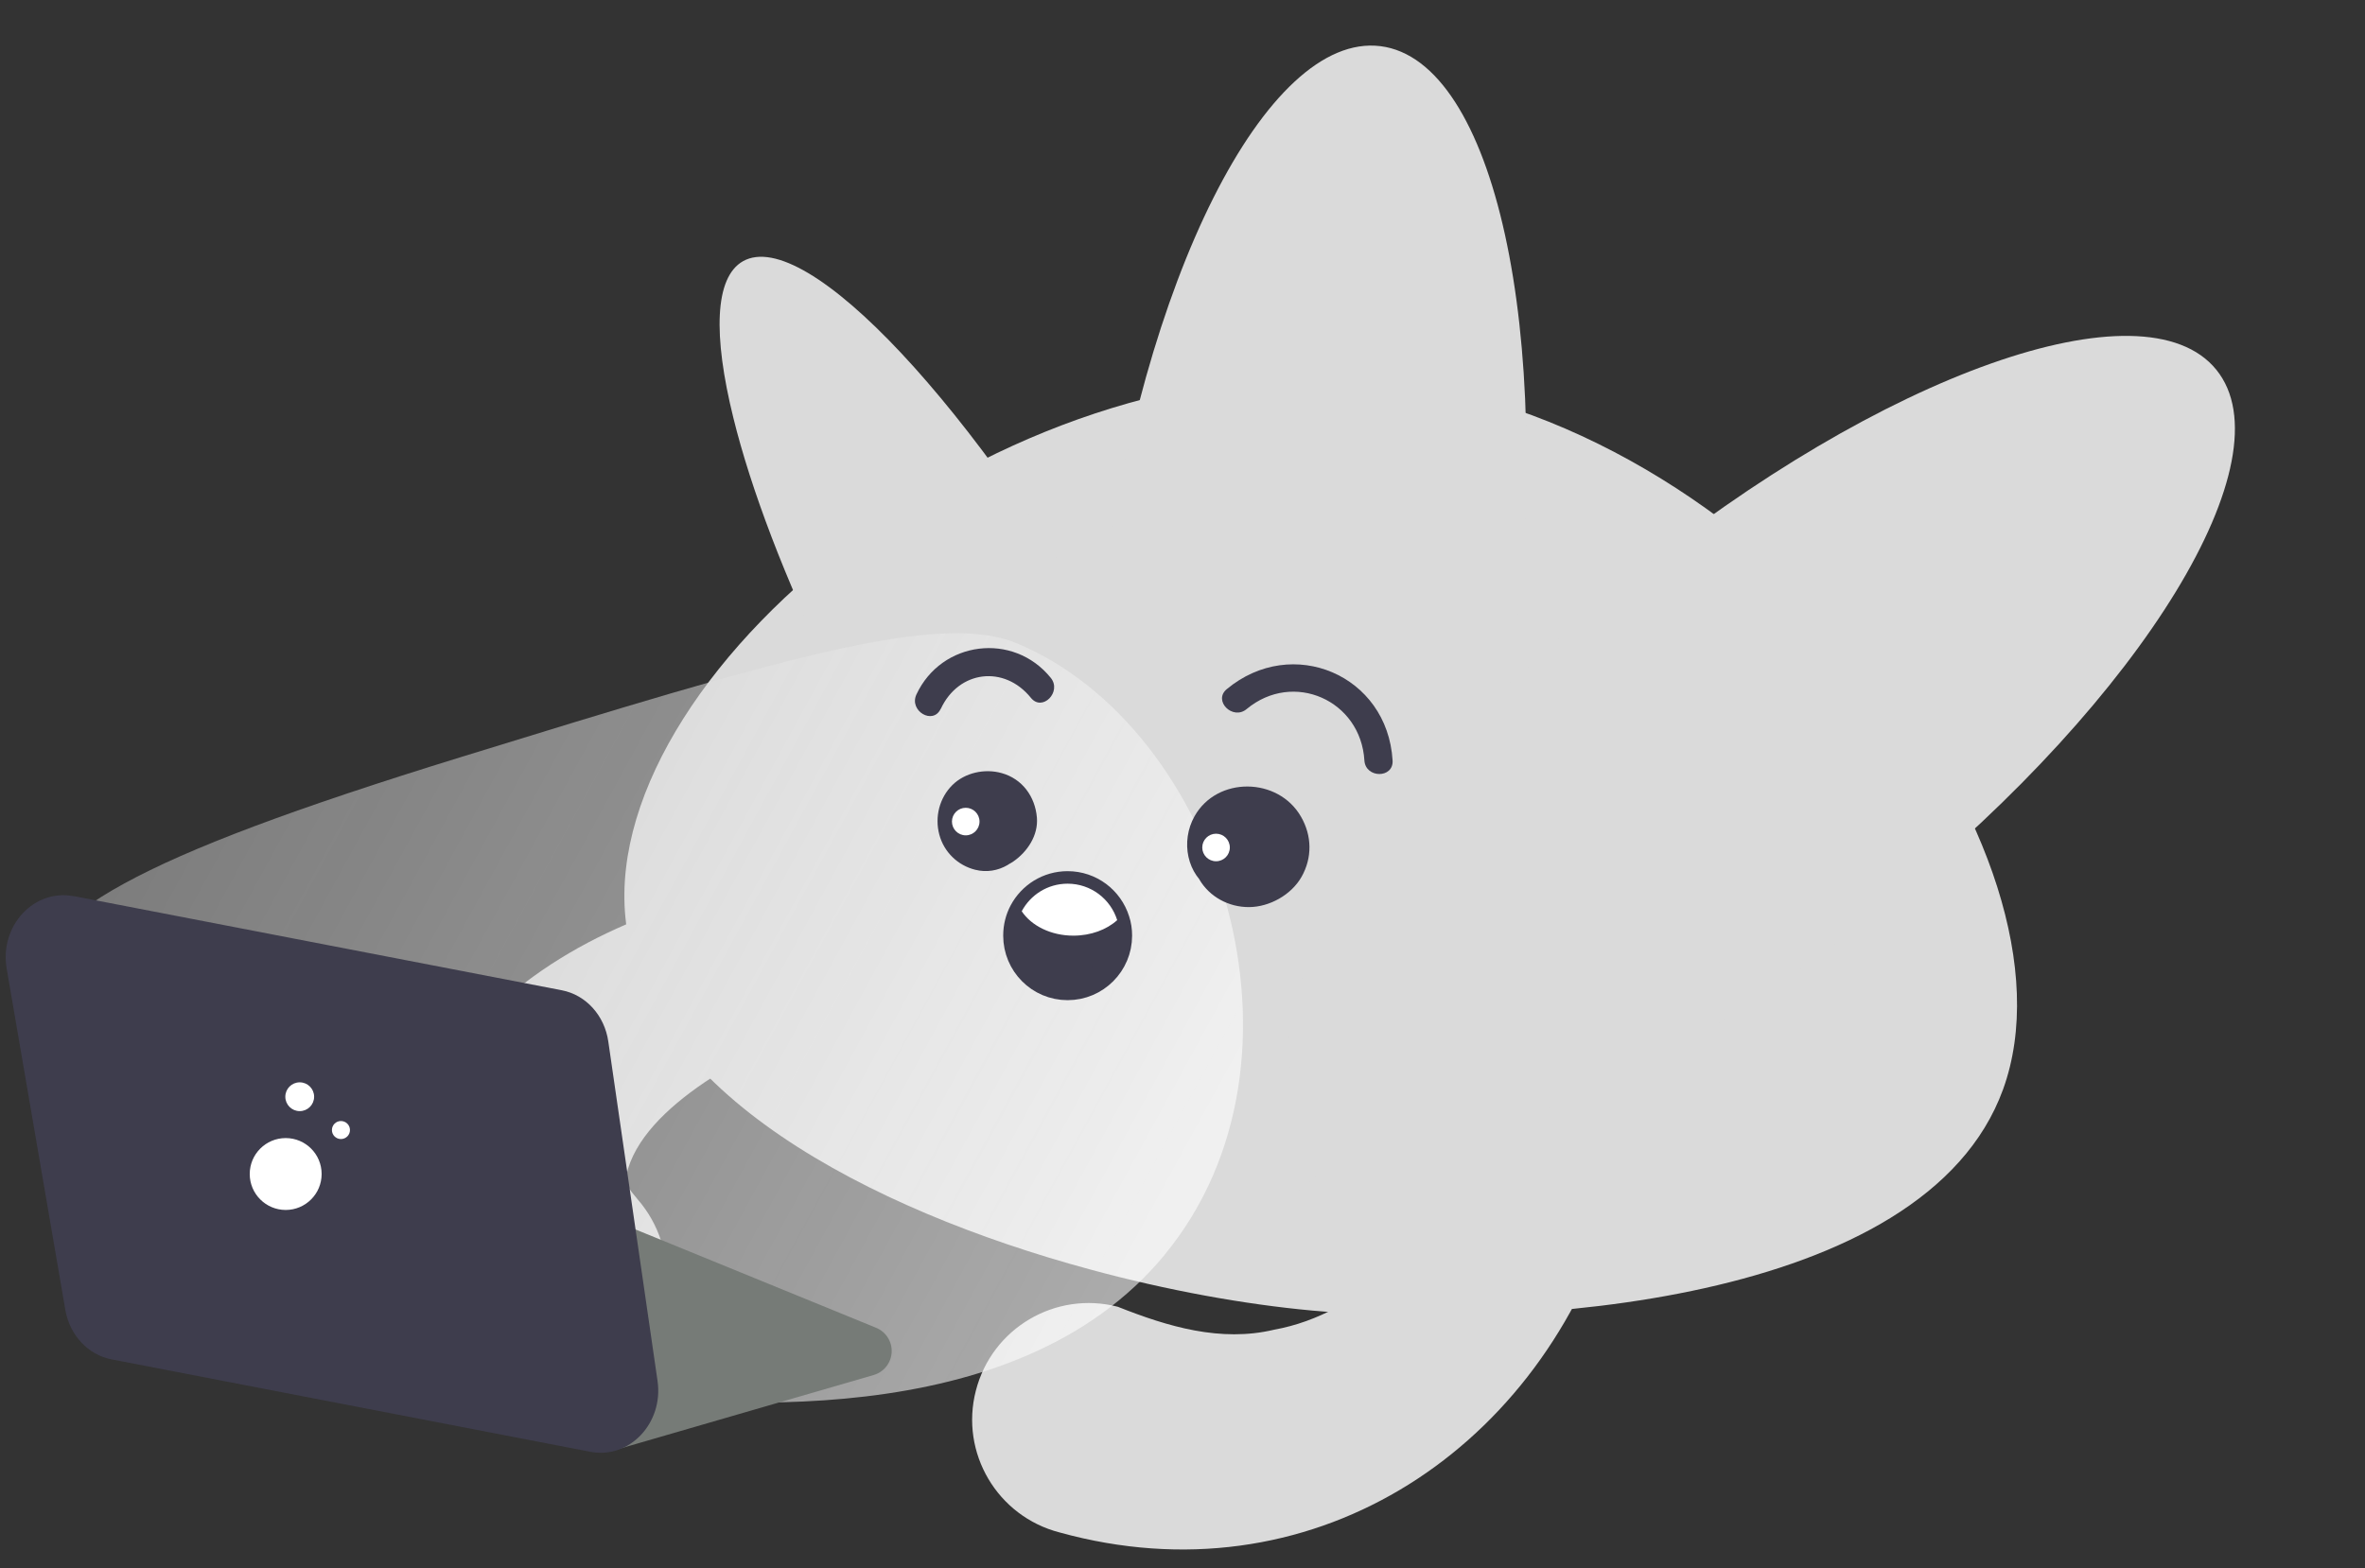 <svg width="101" height="67" viewBox="0 0 101 67" fill="none" xmlns="http://www.w3.org/2000/svg">
<rect x="0" y="0" width="101" height="67" fill="#333333" stroke="none"/>
<path d="M68.802 52.014C65.528 62.174 55.855 68.397 45.255 65.465C42.591 64.78 40.986 62.062 41.676 59.403C42.361 56.738 45.079 55.133 47.738 55.824C49.878 56.674 52.131 57.348 54.415 56.803C58.155 56.128 61.205 52.892 62.89 49.563C64.758 46.096 69.942 48.269 68.802 52.019V52.014Z" fill="#DADADA"/>
<path d="M34.951 43.71C32.217 44.839 27.417 47.183 26.749 50.195C26.738 50.719 26.915 50.837 27.23 51.233C29.071 53.352 28.846 56.562 26.727 58.402C24.197 60.687 19.948 59.67 18.696 56.514L18.268 55.47C16.572 51.538 17.471 46.979 20.339 43.86C23.785 40.179 28.546 38.488 33.287 37.504C37.219 36.846 38.659 42.33 34.945 43.705L34.951 43.71Z" fill="#DADADA"/>
<path d="M85.544 46.535C82.194 55.77 64.763 56.797 56.02 55.984C53.174 55.722 49.873 55.133 46.534 54.224C37.123 51.677 27.412 46.61 26.706 39.168C26.197 33.78 30.435 27.434 36.871 22.758C43.115 18.221 51.424 15.252 59.455 16.258C75.806 18.301 89.161 36.551 85.544 46.535Z" fill="#DADADA"/>
<path d="M54.373 51.179C51.692 52.693 44.447 44.968 38.198 33.914C37.23 32.207 36.347 30.521 35.55 28.884C33.522 24.732 32.067 20.891 31.318 17.846C30.446 14.32 30.515 11.849 31.73 11.159C34.416 9.644 41.655 17.37 47.909 28.424C54.158 39.473 57.053 49.66 54.373 51.179Z" fill="#DADADA"/>
<path d="M64.652 27.895C66.369 14.188 63.818 2.582 58.954 1.972C54.09 1.363 48.754 11.981 47.037 25.688C45.32 39.395 47.872 51.001 52.736 51.611C57.6 52.22 62.935 41.602 64.652 27.895Z" fill="#DADADA"/>
<path d="M80.821 38.448C91.547 29.743 97.739 19.601 94.65 15.794C91.561 11.988 80.361 15.958 69.634 24.663C58.907 33.368 52.716 43.511 55.805 47.317C58.894 51.124 70.094 47.153 80.821 38.448Z" fill="#DADADA"/>
<path opacity="0.59" d="M49.739 53.603C43.351 61.35 30.451 60.056 24.55 59.424C20.906 59.034 7.396 57.594 2.549 48.552C1.682 46.931 0.323 44.737 1.008 42.196C1.859 39.05 5.385 36.755 19.67 32.346C33.244 28.157 40.092 26.097 43.415 27.477C52.115 31.105 56.604 45.267 49.739 53.598V53.603Z" fill="url(#paint0_linear_30_410)"/>
<path d="M40.312 34.839C40.093 35.62 40.553 36.471 41.232 36.867C41.853 37.231 42.688 37.209 43.281 36.798C43.875 36.386 44.346 35.685 44.282 34.925C44.207 34.031 43.661 33.272 42.778 33.026C42.056 32.822 41.205 33.004 40.665 33.544C40.125 34.085 39.911 34.893 40.114 35.653C40.317 36.412 40.916 36.974 41.65 37.156C42.629 37.402 43.586 36.803 43.902 35.877C44.057 35.422 43.881 34.877 43.549 34.55C43.174 34.176 42.72 34.122 42.222 34.197C42.169 34.208 42.115 34.219 42.062 34.235L42.441 34.181C42.388 34.187 42.334 34.192 42.281 34.181L42.677 34.235C42.57 34.219 42.457 34.203 42.356 34.165L42.72 34.32C42.688 34.304 42.655 34.288 42.623 34.267L42.934 34.508C42.891 34.47 42.853 34.438 42.816 34.395L43.057 34.706C43.025 34.657 42.998 34.615 42.971 34.566L43.126 34.936C43.099 34.866 43.078 34.797 43.067 34.727L43.121 35.139C43.121 35.08 43.121 35.032 43.121 34.978L43.067 35.39C43.073 35.353 43.083 35.321 43.094 35.283L42.939 35.653C42.96 35.599 42.987 35.556 43.019 35.514L42.778 35.829C42.8 35.802 42.827 35.776 42.859 35.754L42.543 35.995C42.591 35.963 42.634 35.936 42.682 35.915L42.308 36.07C42.361 36.048 42.409 36.038 42.468 36.027L42.051 36.081C42.11 36.081 42.158 36.075 42.217 36.081L41.799 36.027C41.853 36.038 41.906 36.048 41.96 36.065L41.585 35.904C41.639 35.925 41.682 35.952 41.724 35.984L41.409 35.738C41.435 35.76 41.462 35.786 41.484 35.819L41.237 35.497C41.237 35.497 41.275 35.551 41.291 35.583L41.13 35.209C41.152 35.257 41.163 35.3 41.173 35.348L41.114 34.93C41.12 35.011 41.12 35.096 41.114 35.176L41.168 34.759C41.157 34.813 41.147 34.855 41.13 34.904L41.286 34.534C41.259 34.599 41.227 34.652 41.184 34.711L41.425 34.401C41.393 34.438 41.361 34.47 41.318 34.502L41.623 34.267C41.58 34.294 41.542 34.315 41.494 34.336L41.853 34.187C41.821 34.197 41.789 34.208 41.757 34.208L42.152 34.154C42.12 34.154 42.088 34.16 42.051 34.154L42.441 34.208C42.393 34.203 42.35 34.192 42.302 34.176L42.65 34.32C42.607 34.299 42.57 34.278 42.527 34.251L42.816 34.475C42.778 34.443 42.746 34.411 42.714 34.374L42.939 34.663C42.832 34.518 42.746 34.342 42.607 34.224C42.211 33.908 41.778 33.727 41.264 33.871C40.799 33.999 40.43 34.368 40.301 34.834L40.312 34.839Z" fill="#3E3D4D"/>
<path d="M51.681 35.048C50.948 35.642 50.745 36.755 51.216 37.563C51.655 38.317 52.479 38.756 53.345 38.75C54.212 38.745 55.143 38.231 55.582 37.461C56.047 36.642 56.031 35.701 55.56 34.887C54.587 33.191 51.976 33.154 51.013 34.871C50.413 35.936 50.675 37.37 51.756 38.023C52.612 38.542 53.928 38.445 54.603 37.648C55.009 37.167 55.32 36.487 55.079 35.845L55.063 35.808C54.902 35.374 54.656 34.952 54.228 34.722C53.8 34.492 53.319 34.417 52.832 34.54C52.543 34.609 52.163 34.802 51.976 35.026C51.81 35.219 52.42 34.764 52.168 34.877L52.612 34.69C52.575 34.706 52.532 34.716 52.489 34.716L52.981 34.652C52.939 34.652 52.896 34.652 52.858 34.652L53.351 34.716C53.308 34.711 53.27 34.7 53.233 34.684L53.672 34.871C53.864 35 54.025 35.155 54.153 35.348L54.34 35.786C54.319 35.738 54.308 35.69 54.303 35.642L54.367 36.129C54.362 36.081 54.367 36.027 54.367 35.979L54.303 36.466C54.346 36.289 54.314 36.359 54.196 36.685C53.977 36.937 53.934 37.001 54.057 36.867C53.907 37.022 53.725 37.129 53.511 37.183C53.559 37.167 53.602 37.156 53.65 37.151L53.169 37.215C53.244 37.209 53.308 37.215 53.383 37.215L52.901 37.151C53.131 37.193 53.035 37.263 52.746 37.054C52.901 37.172 52.939 37.236 52.623 36.931C52.821 37.124 52.409 36.525 52.527 36.787L52.404 36.487C52.42 36.53 52.43 36.578 52.436 36.626L52.372 36.156C52.377 36.204 52.377 36.252 52.372 36.3L52.436 35.829C52.409 36.027 52.313 36.054 52.532 35.679C52.393 35.915 52.837 35.364 52.628 35.545L52.869 35.364C52.826 35.39 52.789 35.417 52.741 35.433C52.735 35.374 53.238 35.278 52.88 35.337L53.34 35.273C53.265 35.278 53.201 35.278 53.126 35.273L53.586 35.337C53.42 35.299 53.49 35.337 53.795 35.444C53.645 35.353 53.704 35.401 53.977 35.594C54.164 35.861 54.217 35.925 54.127 35.781C54.041 35.647 53.945 35.524 53.838 35.412C53.736 35.299 53.613 35.203 53.474 35.128C53.731 35.342 53.8 35.39 53.688 35.283C53.864 35.524 53.913 35.583 53.827 35.46C53.763 35.342 53.789 35.401 53.902 35.642C53.736 35.192 53.447 34.839 52.971 34.711C52.495 34.583 52.056 34.743 51.671 35.053L51.681 35.048Z" fill="#3E3D4D"/>
<path d="M40.178 30.281C40.943 28.633 42.891 28.403 44.025 29.81C44.512 30.415 45.357 29.558 44.876 28.959C43.281 26.985 40.205 27.37 39.135 29.671C38.814 30.372 39.846 30.982 40.173 30.281H40.178Z" fill="#3E3D4D"/>
<path d="M53.238 30.291C55.234 28.633 58.113 29.917 58.268 32.485C58.316 33.256 59.52 33.261 59.472 32.485C59.252 28.831 55.186 27.113 52.388 29.441C51.794 29.938 52.65 30.784 53.238 30.291Z" fill="#3E3D4D"/>
<path d="M47.813 39.97C47.813 41.196 46.818 42.191 45.593 42.191C44.367 42.191 43.378 41.196 43.378 39.97C43.378 39.59 43.469 39.237 43.634 38.927C44.009 38.226 44.742 37.75 45.593 37.75C46.588 37.75 47.428 38.403 47.711 39.307C47.781 39.516 47.813 39.74 47.813 39.97Z" fill="#3E3D4D" stroke="#3E3D4D" stroke-width="1.07" stroke-miterlimit="10" stroke-linecap="round"/>
<path d="M25.86 60.947L37.011 57.712L22.367 51.725" fill="#767B77"/>
<path d="M25.86 60.947L37.011 57.712L22.367 51.725" stroke="#767B77" stroke-width="2.14" stroke-linecap="round" stroke-linejoin="round"/>
<path d="M3.143 38.279L23.993 42.303C25.02 42.501 25.818 43.378 25.978 44.491L28.081 58.991C28.343 60.794 26.877 62.34 25.213 62.019L4.764 58.071C3.763 57.878 2.977 57.038 2.79 55.957L0.286 41.383C-0.03 39.558 1.447 37.959 3.143 38.285V38.279Z" fill="#3E3D4D"/>
<path d="M12.201 51.688C13.049 51.688 13.736 51 13.736 50.152C13.736 49.304 13.049 48.617 12.201 48.617C11.353 48.617 10.665 49.304 10.665 50.152C10.665 51 11.353 51.688 12.201 51.688Z" fill="white"/>
<path d="M12.8 47.466C13.14 47.466 13.415 47.191 13.415 46.851C13.415 46.511 13.14 46.236 12.8 46.236C12.46 46.236 12.185 46.511 12.185 46.851C12.185 47.191 12.46 47.466 12.8 47.466Z" fill="white"/>
<path d="M14.56 48.659C14.773 48.659 14.946 48.487 14.946 48.274C14.946 48.061 14.773 47.889 14.56 47.889C14.348 47.889 14.175 48.061 14.175 48.274C14.175 48.487 14.348 48.659 14.56 48.659Z" fill="white"/>
<path d="M41.243 35.685C41.568 35.685 41.831 35.421 41.831 35.096C41.831 34.771 41.568 34.508 41.243 34.508C40.918 34.508 40.654 34.771 40.654 35.096C40.654 35.421 40.918 35.685 41.243 35.685Z" fill="white"/>
<path d="M51.933 36.792C52.258 36.792 52.521 36.529 52.521 36.204C52.521 35.879 52.258 35.615 51.933 35.615C51.608 35.615 51.344 35.879 51.344 36.204C51.344 36.529 51.608 36.792 51.933 36.792Z" fill="white"/>
<path d="M47.711 39.307C47.262 39.714 46.588 39.97 45.839 39.97C44.876 39.97 44.041 39.542 43.634 38.927C44.009 38.226 44.742 37.75 45.593 37.75C46.588 37.75 47.428 38.403 47.711 39.307Z" fill="white"/>
<defs>
<linearGradient id="paint0_linear_30_410" x1="5.005" y1="33.018" x2="47.562" y2="56.228" gradientUnits="userSpaceOnUse">
<stop stop-color="#CBCBCB" stop-opacity="0.81"/>
<stop offset="1" stop-color="white"/>
</linearGradient>
</defs>
</svg>
